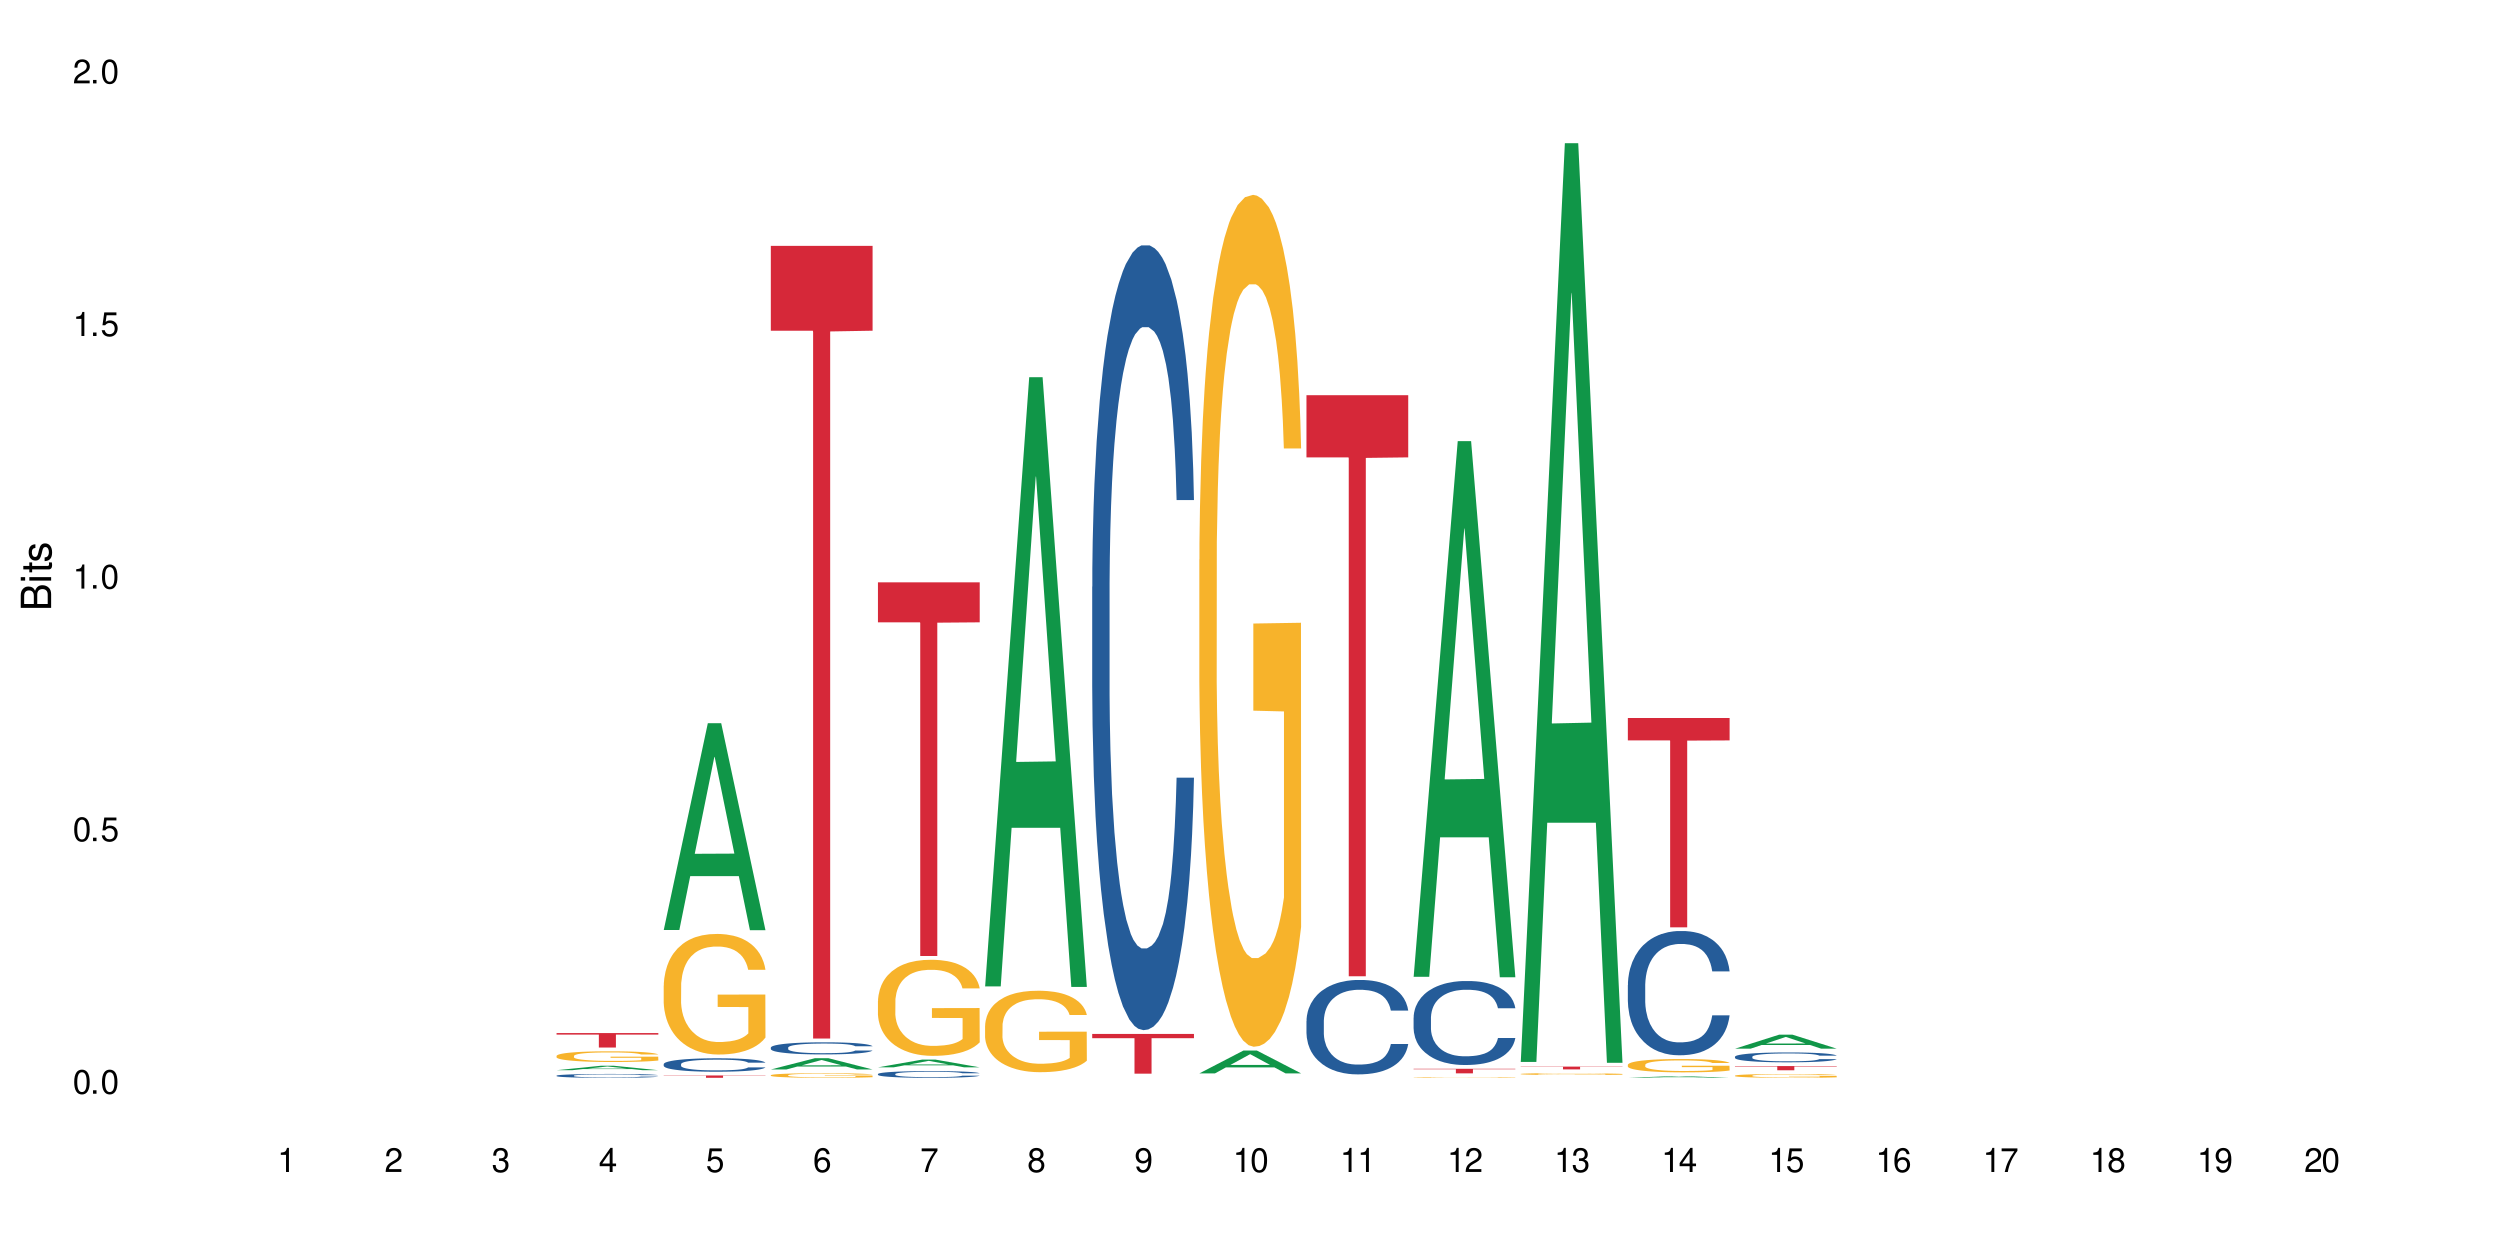 <?xml version="1.0" encoding="UTF-8"?>
<svg xmlns="http://www.w3.org/2000/svg" xmlns:xlink="http://www.w3.org/1999/xlink" width="720" height="360" viewBox="0 0 720 360">
<defs>
<g>
<g id="glyph-0-0">
</g>
<g id="glyph-0-1">
<path d="M 2.641 -6.938 C 2 -6.938 1.422 -6.656 1.078 -6.172 C 0.641 -5.562 0.406 -4.641 0.406 -3.359 C 0.406 -1.016 1.188 0.219 2.641 0.219 C 4.078 0.219 4.859 -1.016 4.859 -3.297 C 4.859 -4.641 4.656 -5.547 4.203 -6.172 C 3.844 -6.656 3.281 -6.938 2.641 -6.938 Z M 2.641 -6.188 C 3.547 -6.188 4 -5.25 4 -3.375 C 4 -1.406 3.562 -0.484 2.625 -0.484 C 1.734 -0.484 1.281 -1.438 1.281 -3.344 C 1.281 -5.25 1.734 -6.188 2.641 -6.188 Z M 2.641 -6.188 "/>
</g>
<g id="glyph-0-2">
<path d="M 1.828 -1 L 0.828 -1 L 0.828 0 L 1.828 0 Z M 1.828 -1 "/>
</g>
<g id="glyph-0-3">
<path d="M 4.562 -6.797 L 1.062 -6.797 L 0.547 -3.094 L 1.328 -3.094 C 1.719 -3.562 2.047 -3.734 2.578 -3.734 C 3.484 -3.734 4.062 -3.109 4.062 -2.094 C 4.062 -1.125 3.484 -0.531 2.578 -0.531 C 1.828 -0.531 1.375 -0.906 1.188 -1.672 L 0.328 -1.672 C 0.453 -1.109 0.547 -0.844 0.75 -0.594 C 1.125 -0.078 1.828 0.219 2.594 0.219 C 3.969 0.219 4.922 -0.781 4.922 -2.219 C 4.922 -3.562 4.031 -4.484 2.719 -4.484 C 2.25 -4.484 1.859 -4.359 1.469 -4.062 L 1.734 -5.969 L 4.562 -5.969 Z M 4.562 -6.797 "/>
</g>
<g id="glyph-0-4">
<path d="M 2.484 -4.938 L 2.484 0 L 3.328 0 L 3.328 -6.938 L 2.766 -6.938 C 2.469 -5.875 2.281 -5.734 0.984 -5.562 L 0.984 -4.938 Z M 2.484 -4.938 "/>
</g>
<g id="glyph-0-5">
<path d="M 4.859 -0.828 L 1.281 -0.828 C 1.359 -1.406 1.672 -1.781 2.5 -2.281 L 3.469 -2.828 C 4.406 -3.344 4.906 -4.062 4.906 -4.906 C 4.906 -5.484 4.672 -6.031 4.266 -6.406 C 3.859 -6.766 3.375 -6.938 2.719 -6.938 C 1.859 -6.938 1.219 -6.625 0.844 -6.031 C 0.609 -5.672 0.5 -5.234 0.484 -4.531 L 1.328 -4.531 C 1.359 -5.016 1.406 -5.281 1.531 -5.516 C 1.75 -5.938 2.188 -6.203 2.703 -6.203 C 3.469 -6.203 4.031 -5.641 4.031 -4.891 C 4.031 -4.344 3.719 -3.859 3.125 -3.516 L 2.234 -3 C 0.812 -2.172 0.406 -1.531 0.328 -0.016 L 4.859 -0.016 Z M 4.859 -0.828 "/>
</g>
<g id="glyph-0-6">
<path d="M 2.125 -3.188 L 2.578 -3.188 C 3.5 -3.188 3.984 -2.766 3.984 -1.922 C 3.984 -1.062 3.469 -0.531 2.594 -0.531 C 1.656 -0.531 1.203 -1 1.156 -2.016 L 0.312 -2.016 C 0.344 -1.453 0.438 -1.094 0.609 -0.781 C 0.953 -0.109 1.625 0.219 2.547 0.219 C 3.953 0.219 4.859 -0.625 4.859 -1.938 C 4.859 -2.828 4.516 -3.297 3.703 -3.594 C 4.344 -3.844 4.656 -4.328 4.656 -5.031 C 4.656 -6.219 3.875 -6.938 2.578 -6.938 C 1.203 -6.938 0.484 -6.172 0.453 -4.703 L 1.297 -4.703 C 1.312 -5.125 1.344 -5.359 1.453 -5.578 C 1.641 -5.969 2.062 -6.203 2.594 -6.203 C 3.344 -6.203 3.797 -5.75 3.797 -5 C 3.797 -4.516 3.609 -4.219 3.25 -4.047 C 3.016 -3.953 2.703 -3.922 2.125 -3.906 Z M 2.125 -3.188 "/>
</g>
<g id="glyph-0-7">
<path d="M 3.141 -1.672 L 3.141 0 L 3.984 0 L 3.984 -1.672 L 4.984 -1.672 L 4.984 -2.438 L 3.984 -2.438 L 3.984 -6.938 L 3.359 -6.938 L 0.266 -2.578 L 0.266 -1.672 Z M 3.141 -2.438 L 1 -2.438 L 3.141 -5.5 Z M 3.141 -2.438 "/>
</g>
<g id="glyph-0-8">
<path d="M 4.781 -5.125 C 4.609 -6.266 3.891 -6.938 2.844 -6.938 C 2.094 -6.938 1.422 -6.578 1.031 -5.953 C 0.594 -5.266 0.406 -4.422 0.406 -3.172 C 0.406 -2 0.578 -1.25 0.984 -0.641 C 1.359 -0.078 1.953 0.219 2.703 0.219 C 3.984 0.219 4.922 -0.75 4.922 -2.094 C 4.922 -3.375 4.062 -4.281 2.844 -4.281 C 2.172 -4.281 1.641 -4.031 1.281 -3.516 C 1.281 -5.234 1.828 -6.188 2.797 -6.188 C 3.391 -6.188 3.797 -5.797 3.938 -5.125 Z M 2.734 -3.531 C 3.547 -3.531 4.062 -2.953 4.062 -2.031 C 4.062 -1.156 3.484 -0.531 2.703 -0.531 C 1.922 -0.531 1.328 -1.188 1.328 -2.078 C 1.328 -2.938 1.906 -3.531 2.734 -3.531 Z M 2.734 -3.531 "/>
</g>
<g id="glyph-0-9">
<path d="M 4.984 -6.797 L 0.438 -6.797 L 0.438 -5.969 L 4.109 -5.969 C 2.5 -3.656 1.828 -2.234 1.328 0 L 2.219 0 C 2.594 -2.172 3.453 -4.047 4.984 -6.094 Z M 4.984 -6.797 "/>
</g>
<g id="glyph-0-10">
<path d="M 3.75 -3.656 C 4.469 -4.094 4.688 -4.438 4.688 -5.078 C 4.688 -6.172 3.844 -6.938 2.641 -6.938 C 1.438 -6.938 0.594 -6.172 0.594 -5.094 C 0.594 -4.438 0.812 -4.094 1.516 -3.656 C 0.734 -3.266 0.359 -2.703 0.359 -1.922 C 0.359 -0.656 1.281 0.219 2.641 0.219 C 3.984 0.219 4.922 -0.656 4.922 -1.922 C 4.922 -2.703 4.531 -3.266 3.75 -3.656 Z M 2.641 -6.188 C 3.359 -6.188 3.812 -5.75 3.812 -5.062 C 3.812 -4.406 3.344 -3.984 2.641 -3.984 C 1.922 -3.984 1.453 -4.406 1.453 -5.078 C 1.453 -5.75 1.922 -6.188 2.641 -6.188 Z M 2.641 -3.266 C 3.484 -3.266 4.062 -2.719 4.062 -1.906 C 4.062 -1.078 3.484 -0.531 2.625 -0.531 C 1.797 -0.531 1.219 -1.094 1.219 -1.906 C 1.219 -2.719 1.781 -3.266 2.641 -3.266 Z M 2.641 -3.266 "/>
</g>
<g id="glyph-0-11">
<path d="M 0.516 -1.578 C 0.672 -0.453 1.406 0.219 2.438 0.219 C 3.188 0.219 3.859 -0.141 4.266 -0.766 C 4.688 -1.453 4.891 -2.297 4.891 -3.547 C 4.891 -4.719 4.703 -5.453 4.312 -6.078 C 3.938 -6.641 3.344 -6.938 2.594 -6.938 C 1.297 -6.938 0.359 -5.969 0.359 -4.625 C 0.359 -3.344 1.234 -2.453 2.453 -2.453 C 3.094 -2.453 3.578 -2.672 4.016 -3.203 C 4 -1.484 3.469 -0.531 2.5 -0.531 C 1.906 -0.531 1.484 -0.906 1.359 -1.578 Z M 2.578 -6.203 C 3.375 -6.203 3.969 -5.531 3.969 -4.641 C 3.969 -3.797 3.391 -3.188 2.547 -3.188 C 1.734 -3.188 1.234 -3.766 1.234 -4.688 C 1.234 -5.562 1.797 -6.203 2.578 -6.203 Z M 2.578 -6.203 "/>
</g>
<g id="glyph-1-0">
</g>
<g id="glyph-1-1">
<path d="M 0 -0.953 L 0 -4.891 C 0 -5.719 -0.234 -6.344 -0.734 -6.797 C -1.188 -7.234 -1.812 -7.469 -2.5 -7.469 C -3.547 -7.469 -4.188 -7 -4.625 -5.875 C -4.984 -6.688 -5.625 -7.094 -6.531 -7.094 C -7.172 -7.094 -7.734 -6.859 -8.141 -6.391 C -8.562 -5.922 -8.75 -5.344 -8.75 -4.5 L -8.75 -0.953 Z M -4.984 -2.062 L -7.766 -2.062 L -7.766 -4.219 C -7.766 -4.844 -7.688 -5.203 -7.453 -5.5 C -7.219 -5.812 -6.859 -5.969 -6.375 -5.969 C -5.891 -5.969 -5.531 -5.812 -5.297 -5.5 C -5.062 -5.203 -4.984 -4.844 -4.984 -4.219 Z M -0.984 -2.062 L -4 -2.062 L -4 -4.781 C -4 -5.766 -3.438 -6.359 -2.484 -6.359 C -1.547 -6.359 -0.984 -5.766 -0.984 -4.781 Z M -0.984 -2.062 "/>
</g>
<g id="glyph-1-2">
<path d="M -6.281 -1.797 L -6.281 -0.797 L 0 -0.797 L 0 -1.797 Z M -8.75 -1.797 L -8.75 -0.797 L -7.484 -0.797 L -7.484 -1.797 Z M -8.75 -1.797 "/>
</g>
<g id="glyph-1-3">
<path d="M -6.281 -3.047 L -6.281 -2.016 L -8.016 -2.016 L -8.016 -1.016 L -6.281 -1.016 L -6.281 -0.172 L -5.469 -0.172 L -5.469 -1.016 L -0.719 -1.016 C -0.078 -1.016 0.281 -1.453 0.281 -2.234 C 0.281 -2.5 0.25 -2.719 0.188 -3.047 L -0.641 -3.047 C -0.609 -2.906 -0.594 -2.766 -0.594 -2.562 C -0.594 -2.141 -0.719 -2.016 -1.156 -2.016 L -5.469 -2.016 L -5.469 -3.047 Z M -6.281 -3.047 "/>
</g>
<g id="glyph-1-4">
<path d="M -4.531 -5.25 C -5.766 -5.25 -6.469 -4.422 -6.469 -2.969 C -6.469 -1.516 -5.719 -0.562 -4.547 -0.562 C -3.562 -0.562 -3.094 -1.062 -2.734 -2.562 L -2.516 -3.484 C -2.344 -4.188 -2.094 -4.469 -1.641 -4.469 C -1.047 -4.469 -0.641 -3.875 -0.641 -3 C -0.641 -2.453 -0.797 -2 -1.062 -1.75 C -1.25 -1.594 -1.422 -1.531 -1.875 -1.469 L -1.875 -0.406 C -0.422 -0.453 0.281 -1.266 0.281 -2.922 C 0.281 -4.5 -0.5 -5.516 -1.719 -5.516 C -2.656 -5.516 -3.172 -4.984 -3.469 -3.734 L -3.703 -2.766 C -3.891 -1.953 -4.156 -1.609 -4.594 -1.609 C -5.188 -1.609 -5.547 -2.125 -5.547 -2.938 C -5.547 -3.75 -5.203 -4.172 -4.531 -4.203 Z M -4.531 -5.25 "/>
</g>
</g>
</defs>
<rect x="-72" y="-36" width="864" height="432" fill="rgb(100%, 100%, 100%)" fill-opacity="1"/>
<path fill-rule="nonzero" fill="rgb(6.275%, 58.824%, 28.235%)" fill-opacity="1" d="M 160.289 308.219 L 160.32 308.219 L 173.004 306.941 L 176.855 306.941 L 189.602 308.223 L 185.121 308.223 L 181.93 307.887 L 167.93 307.887 L 164.801 308.219 L 160.289 308.219 L 169.277 307.75 L 180.645 307.746 L 174.977 307.148 L 174.914 307.148 L 174.852 307.152 L 169.246 307.746 L 169.277 307.75 Z M 160.289 308.219 "/>
<path fill-rule="nonzero" fill="rgb(14.51%, 36.078%, 60%)" fill-opacity="1" d="M 160.289 309.785 L 160.324 309.785 L 160.324 309.762 L 160.434 309.723 L 160.684 309.672 L 160.934 309.641 L 161.578 309.578 L 162.469 309.523 L 163.398 309.477 L 164.078 309.449 L 164.688 309.43 L 166.082 309.395 L 166.973 309.375 L 167.938 309.355 L 169.117 309.34 L 169.977 309.328 L 171.906 309.312 L 173.336 309.305 L 174.445 309.301 L 176.84 309.301 L 178.27 309.305 L 179.305 309.312 L 180.449 309.32 L 181.414 309.328 L 183.094 309.352 L 184.598 309.379 L 185.273 309.395 L 186.348 309.426 L 187.168 309.457 L 187.742 309.484 L 188.383 309.523 L 188.957 309.566 L 189.387 309.621 L 189.602 309.664 L 184.598 309.664 L 184.344 309.621 L 184.059 309.59 L 183.523 309.551 L 182.988 309.52 L 182.238 309.492 L 181.559 309.473 L 180.629 309.453 L 179.805 309.441 L 178.949 309.43 L 178.125 309.426 L 176.555 309.418 L 174.73 309.418 L 174.051 309.422 L 172.656 309.43 L 171.906 309.434 L 170.836 309.449 L 170.082 309.465 L 169.191 309.484 L 168.582 309.5 L 167.832 309.527 L 167.297 309.551 L 166.688 309.586 L 166.332 309.609 L 166.008 309.637 L 165.723 309.672 L 165.508 309.707 L 165.367 309.746 L 165.293 309.781 L 165.293 309.938 L 165.367 309.977 L 165.543 310.02 L 166.008 310.082 L 166.688 310.133 L 167.473 310.176 L 168.227 310.207 L 168.652 310.223 L 169.227 310.238 L 170.121 310.258 L 171.406 310.277 L 172.156 310.289 L 173.301 310.297 L 174.48 310.301 L 176.055 310.301 L 177.445 310.297 L 178.375 310.289 L 179.34 310.281 L 180.664 310.266 L 181.484 310.25 L 182.199 310.23 L 182.738 310.211 L 183.094 310.195 L 183.629 310.16 L 184.059 310.129 L 184.383 310.09 L 184.598 310.059 L 189.602 310.059 L 189.387 310.098 L 189.062 310.137 L 188.742 310.168 L 188.242 310.203 L 187.668 310.234 L 186.848 310.27 L 186.168 310.293 L 185.273 310.32 L 184.453 310.34 L 183.559 310.355 L 182.238 310.375 L 181.379 310.387 L 180.449 310.395 L 179.34 310.402 L 177.949 310.41 L 176.445 310.414 L 173.551 310.414 L 172.441 310.41 L 170.977 310.398 L 169.152 310.383 L 167.832 310.363 L 166.797 310.344 L 165.902 310.324 L 164.902 310.297 L 163.613 310.25 L 162.828 310.215 L 162.293 310.188 L 161.684 310.148 L 161.254 310.113 L 160.754 310.055 L 160.398 309.984 L 160.289 309.926 Z M 160.289 309.785 "/>
<path fill-rule="nonzero" fill="rgb(96.863%, 70.196%, 16.863%)" fill-opacity="1" d="M 160.289 304.098 L 160.324 304.094 L 160.324 304.039 L 160.469 303.91 L 160.824 303.734 L 161.289 303.594 L 161.789 303.48 L 162.113 303.422 L 162.648 303.336 L 163.113 303.273 L 164.293 303.148 L 165.793 303.031 L 166.617 302.98 L 167.547 302.93 L 168.867 302.879 L 169.477 302.859 L 171.336 302.812 L 173.445 302.785 L 175.766 302.777 L 176.84 302.777 L 178.305 302.789 L 180.305 302.82 L 181.449 302.848 L 182.344 302.879 L 183.273 302.914 L 184.418 302.969 L 185.488 303.039 L 186.348 303.105 L 187.207 303.191 L 187.922 303.281 L 188.527 303.379 L 189.062 303.496 L 189.387 303.594 L 189.602 303.695 L 184.633 303.695 L 184.344 303.594 L 184.023 303.52 L 183.488 303.426 L 182.953 303.359 L 182.414 303.305 L 181.414 303.23 L 180.559 303.188 L 179.484 303.148 L 178.449 303.121 L 177.27 303.105 L 176.555 303.102 L 174.66 303.102 L 172.941 303.121 L 171.941 303.141 L 171.227 303.164 L 170.227 303.207 L 169.617 303.242 L 169.262 303.262 L 168.188 303.352 L 167.473 303.43 L 167.082 303.484 L 166.582 303.566 L 166.223 303.645 L 165.828 303.758 L 165.617 303.84 L 165.328 304.031 L 165.293 304.539 L 165.402 304.645 L 165.617 304.762 L 165.902 304.863 L 166.332 304.969 L 166.758 305.051 L 167.512 305.16 L 168.152 305.234 L 168.652 305.281 L 169.617 305.359 L 170.012 305.383 L 170.941 305.434 L 171.906 305.473 L 173.086 305.508 L 173.98 305.523 L 175.41 305.539 L 177.234 305.539 L 179.379 305.523 L 180.734 305.5 L 181.664 305.477 L 182.273 305.457 L 183.023 305.426 L 183.559 305.398 L 184.059 305.367 L 184.668 305.32 L 184.668 304.645 L 175.84 304.645 L 175.84 304.328 L 189.562 304.324 L 189.602 305.426 L 188.848 305.5 L 187.922 305.574 L 187.027 305.633 L 186.098 305.68 L 184.773 305.734 L 183.703 305.766 L 182.059 305.805 L 180.559 305.832 L 178.984 305.848 L 177.59 305.855 L 175.945 305.859 L 174.48 305.855 L 172.906 305.836 L 171.656 305.812 L 170.512 305.785 L 169.367 305.75 L 167.938 305.691 L 167.008 305.645 L 166.043 305.582 L 165.078 305.512 L 164.223 305.438 L 163.648 305.379 L 163.078 305.309 L 162.469 305.227 L 161.898 305.129 L 161.469 305.043 L 161.074 304.945 L 160.789 304.852 L 160.504 304.727 L 160.359 304.625 L 160.289 304.535 Z M 160.289 304.098 "/>
<path fill-rule="nonzero" fill="rgb(83.922%, 15.686%, 22.353%)" fill-opacity="1" d="M 160.289 297.52 L 189.602 297.52 L 189.602 297.969 L 177.383 297.973 L 177.383 301.695 L 172.469 301.695 L 172.469 297.977 L 172.398 297.969 L 160.289 297.969 Z M 160.289 297.52 "/>
<path fill-rule="nonzero" fill="rgb(6.275%, 58.824%, 28.235%)" fill-opacity="1" d="M 191.145 267.836 L 191.176 267.777 L 203.855 208.281 L 207.707 208.281 L 220.453 267.891 L 215.977 267.891 L 212.781 252.332 L 198.785 252.332 L 195.652 267.836 L 191.145 267.836 L 200.129 245.895 L 211.496 245.84 L 205.828 218.02 L 205.766 217.965 L 205.703 218.133 L 200.098 245.84 L 200.129 245.895 Z M 191.145 267.836 "/>
<path fill-rule="nonzero" fill="rgb(14.51%, 36.078%, 60%)" fill-opacity="1" d="M 191.145 306.473 L 191.18 306.469 L 191.18 306.383 L 191.285 306.25 L 191.535 306.078 L 191.785 305.961 L 192.43 305.754 L 193.324 305.551 L 194.254 305.395 L 194.93 305.305 L 195.539 305.234 L 196.934 305.102 L 197.828 305.035 L 198.793 304.977 L 199.973 304.914 L 200.828 304.879 L 202.758 304.824 L 204.188 304.797 L 205.297 304.789 L 207.691 304.789 L 209.121 304.801 L 210.16 304.82 L 211.301 304.848 L 212.266 304.879 L 213.949 304.957 L 215.449 305.055 L 216.129 305.113 L 217.199 305.223 L 218.023 305.328 L 218.594 305.422 L 219.238 305.551 L 219.809 305.711 L 220.238 305.891 L 220.453 306.043 L 215.449 306.043 L 215.199 305.902 L 214.914 305.793 L 214.375 305.648 L 213.84 305.547 L 213.09 305.441 L 212.41 305.375 L 211.48 305.309 L 210.66 305.266 L 209.801 305.234 L 208.98 305.211 L 207.406 305.191 L 205.582 305.191 L 204.902 305.199 L 203.512 305.227 L 202.758 305.25 L 201.688 305.301 L 200.938 305.348 L 200.043 305.418 L 199.434 305.477 L 198.684 305.57 L 198.148 305.652 L 197.539 305.77 L 197.184 305.855 L 196.863 305.957 L 196.574 306.074 L 196.359 306.195 L 196.219 306.328 L 196.148 306.453 L 196.148 307.004 L 196.219 307.133 L 196.398 307.281 L 196.863 307.496 L 197.539 307.684 L 198.328 307.832 L 199.078 307.938 L 199.508 307.988 L 200.078 308.043 L 200.973 308.117 L 202.258 308.188 L 203.008 308.215 L 204.152 308.242 L 205.332 308.258 L 206.906 308.258 L 208.301 308.242 L 209.23 308.227 L 210.195 308.195 L 211.516 308.137 L 212.34 308.078 L 213.055 308.012 L 213.59 307.945 L 213.949 307.891 L 214.484 307.777 L 214.914 307.66 L 215.234 307.535 L 215.449 307.414 L 220.453 307.414 L 220.238 307.555 L 219.918 307.695 L 219.594 307.797 L 219.094 307.922 L 218.523 308.031 L 217.699 308.156 L 217.02 308.234 L 216.129 308.324 L 215.305 308.391 L 214.414 308.453 L 213.09 308.523 L 212.23 308.559 L 211.301 308.59 L 210.195 308.617 L 208.801 308.645 L 207.301 308.656 L 205.906 308.66 L 204.402 308.652 L 203.297 308.641 L 201.832 308.609 L 200.008 308.543 L 198.684 308.477 L 197.648 308.41 L 196.754 308.34 L 195.754 308.242 L 194.469 308.086 L 193.68 307.965 L 193.145 307.867 L 192.535 307.73 L 192.109 307.605 L 191.605 307.406 L 191.25 307.156 L 191.145 306.961 Z M 191.145 306.473 "/>
<path fill-rule="nonzero" fill="rgb(96.863%, 70.196%, 16.863%)" fill-opacity="1" d="M 191.145 283.848 L 191.18 283.816 L 191.18 283.184 L 191.32 281.754 L 191.68 279.789 L 192.145 278.172 L 192.645 276.902 L 192.965 276.234 L 193.5 275.285 L 193.965 274.586 L 195.145 273.16 L 196.648 271.828 L 197.469 271.258 L 198.398 270.715 L 199.723 270.113 L 200.328 269.891 L 202.188 269.383 L 204.297 269.066 L 206.621 268.973 L 207.691 269.004 L 209.156 269.129 L 211.16 269.48 L 212.305 269.797 L 213.195 270.113 L 214.125 270.527 L 215.27 271.16 L 216.344 271.922 L 217.199 272.684 L 218.059 273.637 L 218.773 274.648 L 219.379 275.762 L 219.918 277.094 L 220.238 278.203 L 220.453 279.312 L 215.484 279.312 L 215.199 278.203 L 214.875 277.348 L 214.34 276.301 L 213.805 275.539 L 213.27 274.938 L 212.266 274.109 L 211.41 273.602 L 210.336 273.16 L 209.301 272.875 L 208.121 272.684 L 207.406 272.621 L 205.512 272.621 L 203.797 272.844 L 202.797 273.098 L 202.082 273.348 L 201.078 273.824 L 200.473 274.207 L 200.113 274.461 L 199.043 275.441 L 198.328 276.332 L 197.934 276.934 L 197.434 277.887 L 197.074 278.742 L 196.684 280.012 L 196.469 280.961 L 196.184 283.121 L 196.148 288.828 L 196.254 290.035 L 196.469 291.336 L 196.754 292.477 L 197.184 293.684 L 197.613 294.602 L 198.363 295.84 L 199.008 296.664 L 199.508 297.203 L 200.473 298.059 L 200.863 298.344 L 201.793 298.918 L 202.758 299.359 L 203.938 299.742 L 204.832 299.93 L 206.262 300.09 L 208.086 300.09 L 210.23 299.898 L 211.59 299.645 L 212.52 299.391 L 213.125 299.172 L 213.875 298.82 L 214.414 298.504 L 214.914 298.156 L 215.52 297.617 L 215.52 290.035 L 206.691 290.004 L 206.691 286.449 L 220.418 286.418 L 220.453 298.82 L 219.703 299.68 L 218.773 300.504 L 217.879 301.137 L 216.949 301.676 L 215.629 302.277 L 214.555 302.66 L 212.91 303.105 L 211.41 303.391 L 209.836 303.578 L 208.441 303.676 L 206.797 303.707 L 205.332 303.645 L 203.762 303.453 L 202.508 303.199 L 201.367 302.883 L 200.223 302.469 L 198.793 301.805 L 197.863 301.266 L 196.898 300.598 L 195.934 299.805 L 195.074 298.949 L 194.504 298.281 L 193.93 297.52 L 193.324 296.57 L 192.75 295.492 L 192.32 294.508 L 191.93 293.398 L 191.645 292.352 L 191.355 290.922 L 191.215 289.781 L 191.145 288.797 Z M 191.145 283.848 "/>
<path fill-rule="nonzero" fill="rgb(83.922%, 15.686%, 22.353%)" fill-opacity="1" d="M 191.145 309.742 L 220.453 309.742 L 220.453 309.812 L 208.238 309.812 L 208.238 310.414 L 203.324 310.414 L 203.324 309.816 L 203.25 309.812 L 191.145 309.812 Z M 191.145 309.742 "/>
<path fill-rule="nonzero" fill="rgb(6.275%, 58.824%, 28.235%)" fill-opacity="1" d="M 221.996 308.004 L 222.027 308.004 L 234.711 304.758 L 238.562 304.758 L 251.305 308.008 L 246.828 308.008 L 243.633 307.16 L 229.637 307.16 L 226.504 308.004 L 221.996 308.004 L 230.984 306.809 L 242.352 306.805 L 236.684 305.289 L 236.621 305.285 L 236.559 305.293 L 230.953 306.805 L 230.984 306.809 Z M 221.996 308.004 "/>
<path fill-rule="nonzero" fill="rgb(14.51%, 36.078%, 60%)" fill-opacity="1" d="M 221.996 301.703 L 222.031 301.699 L 222.031 301.625 L 222.137 301.504 L 222.391 301.348 L 222.641 301.242 L 223.281 301.055 L 224.176 300.875 L 225.105 300.734 L 225.785 300.648 L 226.391 300.586 L 227.785 300.469 L 228.68 300.406 L 229.645 300.352 L 230.824 300.297 L 231.684 300.266 L 233.613 300.215 L 235.043 300.195 L 236.148 300.184 L 238.547 300.184 L 239.977 300.195 L 241.012 300.211 L 242.156 300.238 L 243.121 300.266 L 244.801 300.336 L 246.301 300.426 L 246.98 300.477 L 248.055 300.578 L 248.875 300.672 L 249.445 300.754 L 250.09 300.875 L 250.664 301.016 L 251.09 301.18 L 251.305 301.316 L 246.301 301.316 L 246.051 301.188 L 245.766 301.09 L 245.23 300.961 L 244.691 300.867 L 243.941 300.773 L 243.262 300.715 L 242.336 300.652 L 241.512 300.613 L 240.652 300.586 L 239.832 300.566 L 238.258 300.547 L 236.438 300.547 L 235.758 300.555 L 234.363 300.578 L 233.613 300.602 L 232.539 300.648 L 231.789 300.688 L 230.895 300.754 L 230.289 300.805 L 229.539 300.891 L 229 300.961 L 228.395 301.066 L 228.035 301.148 L 227.715 301.238 L 227.43 301.344 L 227.215 301.453 L 227.07 301.574 L 227 301.688 L 227 302.184 L 227.07 302.297 L 227.25 302.43 L 227.715 302.625 L 228.395 302.797 L 229.18 302.93 L 229.93 303.023 L 230.359 303.07 L 230.93 303.121 L 231.824 303.184 L 233.113 303.25 L 233.863 303.273 L 235.008 303.301 L 236.188 303.312 L 237.758 303.312 L 239.152 303.301 L 240.082 303.285 L 241.047 303.258 L 242.371 303.203 L 243.191 303.152 L 243.906 303.094 L 244.441 303.031 L 244.801 302.98 L 245.336 302.883 L 245.766 302.773 L 246.086 302.66 L 246.301 302.551 L 251.305 302.551 L 251.09 302.68 L 250.77 302.805 L 250.449 302.898 L 249.949 303.008 L 249.375 303.109 L 248.555 303.219 L 247.875 303.293 L 246.98 303.371 L 246.16 303.434 L 245.266 303.488 L 243.941 303.551 L 243.086 303.582 L 242.156 303.613 L 241.047 303.637 L 239.652 303.66 L 238.152 303.672 L 236.758 303.676 L 235.258 303.668 L 234.148 303.656 L 232.684 303.629 L 230.859 303.57 L 229.539 303.512 L 228.5 303.449 L 227.605 303.387 L 226.605 303.301 L 225.32 303.16 L 224.535 303.051 L 223.996 302.961 L 223.391 302.836 L 222.961 302.727 L 222.461 302.547 L 222.102 302.32 L 221.996 302.145 Z M 221.996 301.703 "/>
<path fill-rule="nonzero" fill="rgb(96.863%, 70.196%, 16.863%)" fill-opacity="1" d="M 221.996 309.656 L 222.031 309.656 L 222.031 309.633 L 222.176 309.578 L 222.531 309.504 L 222.996 309.441 L 223.496 309.391 L 223.82 309.367 L 224.355 309.332 L 224.82 309.305 L 226 309.25 L 227.5 309.199 L 228.32 309.176 L 229.25 309.156 L 230.574 309.133 L 231.184 309.125 L 233.039 309.105 L 235.148 309.094 L 237.473 309.09 L 238.547 309.09 L 240.012 309.094 L 242.012 309.109 L 243.156 309.121 L 244.051 309.133 L 244.98 309.148 L 246.121 309.172 L 247.195 309.203 L 248.055 309.23 L 248.91 309.266 L 249.625 309.305 L 250.234 309.348 L 250.77 309.398 L 251.09 309.441 L 251.305 309.484 L 246.336 309.484 L 246.051 309.441 L 245.73 309.41 L 245.195 309.367 L 244.656 309.34 L 244.121 309.316 L 243.121 309.285 L 242.262 309.266 L 241.191 309.25 L 240.152 309.238 L 238.973 309.23 L 236.363 309.23 L 234.648 309.238 L 233.648 309.246 L 232.934 309.258 L 231.934 309.273 L 231.324 309.289 L 230.969 309.301 L 229.895 309.336 L 229.18 309.371 L 228.785 309.395 L 228.285 309.43 L 227.93 309.461 L 227.535 309.512 L 227.32 309.547 L 227.035 309.629 L 227 309.848 L 227.105 309.895 L 227.32 309.941 L 227.605 309.988 L 228.035 310.031 L 228.465 310.066 L 229.215 310.113 L 229.859 310.148 L 230.359 310.168 L 231.324 310.199 L 231.719 310.211 L 232.648 310.234 L 233.613 310.25 L 234.793 310.266 L 235.688 310.27 L 237.117 310.277 L 238.938 310.277 L 241.082 310.27 L 242.441 310.262 L 243.371 310.25 L 243.977 310.242 L 244.73 310.23 L 245.266 310.215 L 245.766 310.203 L 246.375 310.184 L 246.375 309.895 L 237.543 309.891 L 237.543 309.758 L 251.27 309.754 L 251.305 310.23 L 250.555 310.262 L 249.625 310.293 L 248.73 310.316 L 247.805 310.336 L 246.48 310.359 L 245.406 310.375 L 243.766 310.391 L 242.262 310.402 L 240.691 310.41 L 239.297 310.414 L 236.188 310.414 L 234.613 310.406 L 233.363 310.395 L 232.219 310.383 L 231.074 310.367 L 229.645 310.344 L 228.715 310.32 L 227.75 310.297 L 226.785 310.266 L 225.926 310.234 L 224.785 310.18 L 224.176 310.145 L 223.605 310.102 L 223.176 310.062 L 222.781 310.023 L 222.496 309.98 L 222.211 309.926 L 222.066 309.883 L 221.996 309.848 Z M 221.996 309.656 "/>
<path fill-rule="nonzero" fill="rgb(83.922%, 15.686%, 22.353%)" fill-opacity="1" d="M 221.996 70.805 L 251.305 70.805 L 251.305 95.242 L 239.09 95.457 L 239.09 299.102 L 234.176 299.102 L 234.176 95.672 L 234.105 95.242 L 221.996 95.242 Z M 221.996 70.805 "/>
<path fill-rule="nonzero" fill="rgb(6.275%, 58.824%, 28.235%)" fill-opacity="1" d="M 252.848 307.395 L 252.879 307.391 L 265.562 305.168 L 269.414 305.168 L 282.16 307.395 L 277.68 307.395 L 274.488 306.816 L 260.488 306.816 L 257.359 307.395 L 252.848 307.395 L 261.836 306.574 L 273.203 306.574 L 267.535 305.535 L 267.473 305.531 L 267.41 305.539 L 261.805 306.574 L 261.836 306.574 Z M 252.848 307.395 "/>
<path fill-rule="nonzero" fill="rgb(14.51%, 36.078%, 60%)" fill-opacity="1" d="M 252.848 309.32 L 252.883 309.32 L 252.883 309.277 L 252.992 309.207 L 253.242 309.125 L 253.492 309.066 L 254.137 308.961 L 255.027 308.859 L 255.957 308.781 L 256.637 308.734 L 257.246 308.699 L 258.641 308.633 L 259.531 308.602 L 260.496 308.57 L 261.676 308.539 L 262.535 308.523 L 264.465 308.496 L 265.895 308.48 L 267.004 308.477 L 269.398 308.477 L 270.828 308.484 L 271.863 308.492 L 273.008 308.508 L 273.973 308.523 L 275.652 308.562 L 277.156 308.613 L 277.832 308.641 L 278.906 308.695 L 279.727 308.746 L 280.301 308.793 L 280.945 308.859 L 281.516 308.938 L 281.945 309.031 L 282.16 309.105 L 277.156 309.105 L 276.906 309.035 L 276.617 308.98 L 276.082 308.906 L 275.547 308.855 L 274.797 308.805 L 274.117 308.77 L 273.188 308.738 L 272.363 308.715 L 271.508 308.699 L 270.684 308.688 L 269.113 308.68 L 267.289 308.68 L 266.609 308.684 L 265.215 308.695 L 264.465 308.707 L 263.395 308.734 L 262.641 308.758 L 261.75 308.793 L 261.141 308.824 L 260.391 308.867 L 259.855 308.91 L 259.246 308.969 L 258.891 309.012 L 258.566 309.062 L 258.281 309.121 L 258.066 309.184 L 257.926 309.246 L 257.852 309.312 L 257.852 309.586 L 257.926 309.648 L 258.102 309.723 L 258.566 309.832 L 259.246 309.926 L 260.031 310 L 260.785 310.055 L 261.211 310.078 L 261.785 310.105 L 262.68 310.141 L 263.965 310.18 L 264.715 310.191 L 265.859 310.207 L 267.039 310.215 L 268.613 310.215 L 270.004 310.207 L 270.934 310.199 L 271.898 310.184 L 273.223 310.152 L 274.043 310.125 L 274.758 310.09 L 275.297 310.059 L 275.652 310.027 L 276.188 309.973 L 276.617 309.914 L 276.941 309.852 L 277.156 309.793 L 282.16 309.793 L 281.945 309.863 L 281.621 309.93 L 281.301 309.984 L 280.801 310.047 L 280.23 310.102 L 279.406 310.16 L 278.727 310.203 L 277.832 310.246 L 277.012 310.281 L 276.117 310.312 L 274.797 310.348 L 273.938 310.363 L 273.008 310.379 L 271.898 310.395 L 270.508 310.406 L 269.004 310.414 L 267.609 310.414 L 266.109 310.41 L 265 310.406 L 263.535 310.391 L 261.715 310.355 L 260.391 310.324 L 259.355 310.289 L 258.461 310.254 L 257.461 310.207 L 256.172 310.129 L 255.387 310.066 L 254.852 310.02 L 254.242 309.949 L 253.812 309.887 L 253.312 309.789 L 252.957 309.664 L 252.848 309.566 Z M 252.848 309.32 "/>
<path fill-rule="nonzero" fill="rgb(96.863%, 70.196%, 16.863%)" fill-opacity="1" d="M 252.848 288.266 L 252.883 288.242 L 252.883 287.734 L 253.027 286.598 L 253.383 285.031 L 253.848 283.742 L 254.352 282.73 L 254.672 282.199 L 255.207 281.441 L 255.672 280.887 L 256.852 279.75 L 258.352 278.688 L 259.176 278.23 L 260.105 277.801 L 261.426 277.324 L 262.035 277.145 L 263.895 276.742 L 266.004 276.488 L 268.324 276.414 L 269.398 276.438 L 270.863 276.539 L 272.863 276.816 L 274.008 277.07 L 274.902 277.324 L 275.832 277.652 L 276.977 278.156 L 278.047 278.762 L 278.906 279.371 L 279.766 280.129 L 280.48 280.938 L 281.086 281.82 L 281.621 282.883 L 281.945 283.766 L 282.16 284.652 L 277.191 284.652 L 276.906 283.766 L 276.582 283.086 L 276.047 282.25 L 275.512 281.645 L 274.973 281.164 L 273.973 280.508 L 273.117 280.102 L 272.043 279.75 L 271.008 279.52 L 269.828 279.371 L 269.113 279.32 L 267.219 279.32 L 265.5 279.496 L 264.5 279.699 L 263.785 279.902 L 262.785 280.281 L 262.176 280.582 L 261.82 280.785 L 260.746 281.57 L 260.031 282.277 L 259.641 282.758 L 259.141 283.516 L 258.781 284.195 L 258.391 285.207 L 258.176 285.965 L 257.887 287.684 L 257.852 292.234 L 257.961 293.195 L 258.176 294.23 L 258.461 295.141 L 258.891 296.102 L 259.316 296.836 L 260.07 297.82 L 260.711 298.477 L 261.211 298.906 L 262.176 299.59 L 262.57 299.816 L 263.5 300.273 L 264.465 300.625 L 265.645 300.93 L 266.539 301.082 L 267.969 301.207 L 269.793 301.207 L 271.938 301.055 L 273.293 300.855 L 274.223 300.652 L 274.832 300.473 L 275.582 300.195 L 276.117 299.945 L 276.617 299.664 L 277.227 299.234 L 277.227 293.195 L 268.398 293.168 L 268.398 290.34 L 282.121 290.312 L 282.16 300.195 L 281.406 300.879 L 280.48 301.535 L 279.586 302.043 L 278.656 302.473 L 277.332 302.953 L 276.262 303.254 L 274.617 303.609 L 273.117 303.836 L 271.543 303.988 L 270.148 304.062 L 268.504 304.09 L 267.039 304.039 L 265.465 303.887 L 264.215 303.684 L 263.07 303.43 L 261.926 303.102 L 260.496 302.57 L 259.57 302.141 L 258.602 301.613 L 257.637 300.98 L 256.781 300.297 L 256.207 299.766 L 255.637 299.16 L 255.027 298.402 L 254.457 297.543 L 254.027 296.758 L 253.637 295.875 L 253.348 295.039 L 253.062 293.902 L 252.922 292.992 L 252.848 292.211 Z M 252.848 288.266 "/>
<path fill-rule="nonzero" fill="rgb(83.922%, 15.686%, 22.353%)" fill-opacity="1" d="M 252.848 167.711 L 282.16 167.711 L 282.16 179.23 L 269.941 179.332 L 269.941 275.332 L 265.027 275.332 L 265.027 179.434 L 264.957 179.23 L 252.848 179.23 Z M 252.848 167.711 "/>
<path fill-rule="nonzero" fill="rgb(6.275%, 58.824%, 28.235%)" fill-opacity="1" d="M 283.703 284.082 L 283.734 283.914 L 296.414 108.629 L 300.266 108.629 L 313.012 284.246 L 308.535 284.246 L 305.34 238.406 L 291.344 238.406 L 288.211 284.082 L 283.703 284.082 L 292.688 219.441 L 304.055 219.277 L 298.387 137.324 L 298.324 137.156 L 298.262 137.652 L 292.656 219.277 L 292.688 219.441 Z M 283.703 284.082 "/>
<path fill-rule="nonzero" fill="rgb(96.863%, 70.196%, 16.863%)" fill-opacity="1" d="M 283.703 295.379 L 283.738 295.355 L 283.738 294.926 L 283.879 293.965 L 284.238 292.633 L 284.703 291.543 L 285.203 290.684 L 285.523 290.234 L 286.059 289.59 L 286.523 289.121 L 287.703 288.156 L 289.207 287.254 L 290.027 286.871 L 290.957 286.504 L 292.281 286.098 L 292.887 285.949 L 294.746 285.605 L 296.855 285.391 L 299.18 285.328 L 300.25 285.348 L 301.715 285.434 L 303.719 285.668 L 304.863 285.883 L 305.754 286.098 L 306.684 286.375 L 307.828 286.805 L 308.902 287.32 L 309.758 287.832 L 310.617 288.477 L 311.332 289.164 L 311.938 289.914 L 312.477 290.812 L 312.797 291.562 L 313.012 292.312 L 308.043 292.312 L 307.758 291.562 L 307.434 290.984 L 306.898 290.277 L 306.363 289.762 L 305.828 289.355 L 304.828 288.797 L 303.969 288.457 L 302.895 288.156 L 301.859 287.961 L 300.68 287.832 L 299.965 287.793 L 298.07 287.793 L 296.355 287.941 L 295.355 288.113 L 294.641 288.285 L 293.637 288.605 L 293.031 288.863 L 292.672 289.035 L 291.602 289.699 L 290.887 290.297 L 290.492 290.707 L 289.992 291.348 L 289.637 291.926 L 289.242 292.785 L 289.027 293.426 L 288.742 294.883 L 288.707 298.742 L 288.812 299.555 L 289.027 300.434 L 289.312 301.207 L 289.742 302.02 L 290.172 302.641 L 290.922 303.477 L 291.566 304.035 L 292.066 304.398 L 293.031 304.977 L 293.422 305.172 L 294.352 305.555 L 295.316 305.855 L 296.496 306.113 L 297.391 306.242 L 298.82 306.348 L 300.645 306.348 L 302.789 306.223 L 304.148 306.051 L 305.078 305.879 L 305.684 305.727 L 306.434 305.492 L 306.973 305.277 L 307.473 305.043 L 308.078 304.68 L 308.078 299.555 L 299.25 299.535 L 299.25 297.133 L 312.977 297.113 L 313.012 305.492 L 312.262 306.07 L 311.332 306.629 L 310.438 307.055 L 309.508 307.422 L 308.188 307.828 L 307.113 308.086 L 305.469 308.387 L 303.969 308.578 L 302.395 308.707 L 301 308.77 L 299.355 308.793 L 297.891 308.75 L 296.32 308.621 L 295.066 308.449 L 293.926 308.234 L 292.781 307.957 L 291.352 307.508 L 290.422 307.141 L 289.457 306.691 L 288.492 306.156 L 287.633 305.578 L 287.062 305.129 L 286.488 304.613 L 285.883 303.969 L 285.309 303.242 L 284.883 302.578 L 284.488 301.828 L 284.203 301.121 L 283.914 300.156 L 283.773 299.383 L 283.703 298.719 Z M 283.703 295.379 "/>
<path fill-rule="nonzero" fill="rgb(14.51%, 36.078%, 60%)" fill-opacity="1" d="M 314.555 169.016 L 314.59 168.809 L 314.59 163.852 L 314.695 156 L 314.949 146.082 L 315.199 139.266 L 315.84 127.078 L 316.734 115.301 L 317.664 106.211 L 318.344 100.84 L 318.949 96.707 L 320.344 89.062 L 321.238 85.137 L 322.203 81.625 L 323.383 78.113 L 324.242 76.047 L 326.172 72.742 L 327.602 71.297 L 328.711 70.676 L 331.105 70.676 L 332.535 71.504 L 333.57 72.535 L 334.715 74.188 L 335.68 76.047 L 337.359 80.594 L 338.859 86.379 L 339.539 89.684 L 340.613 96.09 L 341.434 102.285 L 342.004 107.656 L 342.648 115.301 L 343.223 124.598 L 343.648 135.133 L 343.863 144.016 L 338.859 144.016 L 338.609 135.754 L 338.324 129.348 L 337.789 120.879 L 337.25 114.887 L 336.5 108.898 L 335.82 104.973 L 334.895 101.047 L 334.07 98.566 L 333.211 96.707 L 332.391 95.469 L 330.816 94.23 L 328.996 94.23 L 328.316 94.641 L 326.922 96.293 L 326.172 97.742 L 325.098 100.633 L 324.348 103.32 L 323.453 107.449 L 322.848 110.961 L 322.098 116.332 L 321.559 121.086 L 320.953 127.902 L 320.594 133.066 L 320.273 138.852 L 319.988 145.672 L 319.773 152.902 L 319.629 160.543 L 319.559 167.98 L 319.559 200.004 L 319.629 207.441 L 319.809 216.117 L 320.273 228.719 L 320.953 239.668 L 321.738 248.348 L 322.488 254.543 L 322.918 257.438 L 323.492 260.742 L 324.383 264.875 L 325.672 269.004 L 326.422 270.656 L 327.566 272.312 L 328.746 273.137 L 330.316 273.137 L 331.711 272.312 L 332.641 271.277 L 333.605 269.625 L 334.93 266.113 L 335.75 262.809 L 336.465 258.883 L 337 254.957 L 337.359 251.652 L 337.895 245.246 L 338.324 238.223 L 338.645 230.992 L 338.859 223.969 L 343.863 223.969 L 343.648 232.23 L 343.328 240.289 L 343.008 246.281 L 342.508 253.512 L 341.934 259.914 L 341.113 267.145 L 340.434 271.898 L 339.539 277.062 L 338.719 280.988 L 337.824 284.5 L 336.5 288.633 L 335.645 290.699 L 334.715 292.559 L 333.605 294.211 L 332.211 295.656 L 330.711 296.48 L 329.316 296.688 L 327.816 296.277 L 326.707 295.449 L 325.242 293.59 L 323.418 289.871 L 322.098 285.945 L 321.059 282.02 L 320.168 277.891 L 319.164 272.312 L 317.879 263.223 L 317.094 256.195 L 316.555 250.41 L 315.949 242.355 L 315.52 235.125 L 315.02 223.555 L 314.66 208.887 L 314.555 197.523 Z M 314.555 169.016 "/>
<path fill-rule="nonzero" fill="rgb(83.922%, 15.686%, 22.353%)" fill-opacity="1" d="M 314.555 297.77 L 343.863 297.77 L 343.863 298.996 L 331.648 299.004 L 331.648 309.211 L 326.734 309.211 L 326.734 299.016 L 326.664 298.996 L 314.555 298.996 Z M 314.555 297.77 "/>
<path fill-rule="nonzero" fill="rgb(6.275%, 58.824%, 28.235%)" fill-opacity="1" d="M 345.406 309.133 L 345.438 309.125 L 358.121 302.551 L 361.973 302.551 L 374.719 309.137 L 370.238 309.137 L 367.047 307.418 L 353.047 307.418 L 349.918 309.133 L 345.406 309.133 L 354.395 306.707 L 365.762 306.699 L 360.094 303.625 L 360.031 303.621 L 359.969 303.637 L 354.363 306.699 L 354.395 306.707 Z M 345.406 309.133 "/>
<path fill-rule="nonzero" fill="rgb(96.863%, 70.196%, 16.863%)" fill-opacity="1" d="M 345.406 161.203 L 345.441 160.98 L 345.441 156.496 L 345.586 146.414 L 345.945 132.523 L 346.406 121.094 L 346.91 112.133 L 347.23 107.426 L 347.766 100.707 L 348.23 95.777 L 349.41 85.691 L 350.91 76.281 L 351.734 72.25 L 352.664 68.441 L 353.984 64.184 L 354.594 62.613 L 356.453 59.031 L 358.562 56.789 L 360.883 56.117 L 361.957 56.34 L 363.422 57.238 L 365.426 59.703 L 366.566 61.941 L 367.461 64.184 L 368.391 67.098 L 369.535 71.578 L 370.605 76.953 L 371.465 82.332 L 372.324 89.055 L 373.039 96.223 L 373.645 104.066 L 374.18 113.477 L 374.504 121.32 L 374.719 129.16 L 369.75 129.16 L 369.465 121.32 L 369.141 115.27 L 368.605 107.875 L 368.07 102.5 L 367.531 98.242 L 366.531 92.414 L 365.676 88.832 L 364.602 85.691 L 363.566 83.676 L 362.387 82.332 L 361.672 81.883 L 359.777 81.883 L 358.062 83.453 L 357.059 85.246 L 356.344 87.039 L 355.344 90.398 L 354.738 93.086 L 354.379 94.879 L 353.309 101.824 L 352.59 108.102 L 352.199 112.355 L 351.699 119.078 L 351.34 125.129 L 350.949 134.09 L 350.734 140.812 L 350.445 156.051 L 350.41 196.383 L 350.52 204.895 L 350.734 214.082 L 351.02 222.148 L 351.449 230.664 L 351.875 237.16 L 352.629 245.898 L 353.27 251.727 L 353.77 255.535 L 354.738 261.586 L 355.129 263.602 L 356.059 267.633 L 357.023 270.77 L 358.203 273.461 L 359.098 274.805 L 360.527 275.926 L 362.352 275.926 L 364.496 274.582 L 365.852 272.789 L 366.781 270.996 L 367.391 269.426 L 368.141 266.961 L 368.676 264.723 L 369.176 262.258 L 369.785 258.449 L 369.785 204.895 L 360.957 204.672 L 360.957 179.578 L 374.684 179.352 L 374.719 266.961 L 373.969 273.012 L 373.039 278.836 L 372.145 283.32 L 371.215 287.129 L 369.891 291.387 L 368.82 294.074 L 367.176 297.211 L 365.676 299.227 L 364.102 300.57 L 362.707 301.242 L 361.062 301.469 L 359.598 301.02 L 358.023 299.676 L 356.773 297.883 L 355.629 295.641 L 354.484 292.73 L 353.055 288.023 L 352.129 284.215 L 351.16 279.508 L 350.195 273.906 L 349.34 267.859 L 348.766 263.152 L 348.195 257.773 L 347.586 251.055 L 347.016 243.434 L 346.586 236.488 L 346.195 228.648 L 345.906 221.254 L 345.621 211.168 L 345.48 203.102 L 345.406 196.156 Z M 345.406 161.203 "/>
<path fill-rule="nonzero" fill="rgb(14.51%, 36.078%, 60%)" fill-opacity="1" d="M 376.262 294.07 L 376.297 294.043 L 376.297 293.445 L 376.402 292.504 L 376.652 291.309 L 376.902 290.488 L 377.547 289.023 L 378.441 287.605 L 379.371 286.512 L 380.051 285.867 L 380.656 285.371 L 382.051 284.449 L 382.945 283.977 L 383.91 283.555 L 385.09 283.133 L 385.945 282.887 L 387.879 282.488 L 389.309 282.312 L 390.414 282.238 L 392.809 282.238 L 394.238 282.34 L 395.277 282.461 L 396.418 282.66 L 397.387 282.887 L 399.066 283.434 L 400.566 284.129 L 401.246 284.523 L 402.316 285.297 L 403.141 286.043 L 403.711 286.688 L 404.355 287.605 L 404.926 288.727 L 405.355 289.992 L 405.57 291.062 L 400.566 291.062 L 400.316 290.066 L 400.031 289.297 L 399.492 288.277 L 398.957 287.559 L 398.207 286.836 L 397.527 286.363 L 396.598 285.891 L 395.777 285.594 L 394.918 285.371 L 394.098 285.223 L 392.523 285.07 L 390.699 285.07 L 390.023 285.121 L 388.629 285.32 L 387.879 285.496 L 386.805 285.844 L 386.055 286.164 L 385.16 286.664 L 384.555 287.086 L 383.801 287.73 L 383.266 288.301 L 382.66 289.121 L 382.301 289.742 L 381.98 290.441 L 381.691 291.262 L 381.48 292.129 L 381.336 293.051 L 381.266 293.945 L 381.266 297.797 L 381.336 298.691 L 381.516 299.734 L 381.98 301.25 L 382.66 302.566 L 383.445 303.613 L 384.195 304.355 L 384.625 304.703 L 385.195 305.102 L 386.09 305.602 L 387.375 306.098 L 388.129 306.297 L 389.27 306.496 L 390.449 306.594 L 392.023 306.594 L 393.418 306.496 L 394.348 306.371 L 395.312 306.172 L 396.633 305.75 L 397.457 305.352 L 398.172 304.879 L 398.707 304.406 L 399.066 304.008 L 399.602 303.238 L 400.031 302.395 L 400.352 301.523 L 400.566 300.68 L 405.57 300.68 L 405.355 301.672 L 405.035 302.641 L 404.711 303.363 L 404.211 304.234 L 403.641 305.004 L 402.816 305.875 L 402.141 306.445 L 401.246 307.066 L 400.422 307.539 L 399.531 307.961 L 398.207 308.457 L 397.348 308.707 L 396.418 308.93 L 395.312 309.129 L 393.918 309.301 L 392.418 309.402 L 391.023 309.426 L 389.52 309.379 L 388.414 309.277 L 386.949 309.055 L 385.125 308.605 L 383.801 308.133 L 382.766 307.664 L 381.871 307.164 L 380.871 306.496 L 379.586 305.402 L 378.797 304.555 L 378.262 303.859 L 377.652 302.891 L 377.227 302.02 L 376.727 300.629 L 376.367 298.863 L 376.262 297.496 Z M 376.262 294.07 "/>
<path fill-rule="nonzero" fill="rgb(83.922%, 15.686%, 22.353%)" fill-opacity="1" d="M 376.262 113.809 L 405.57 113.809 L 405.57 131.723 L 393.355 131.879 L 393.355 281.156 L 388.441 281.156 L 388.441 132.039 L 388.367 131.723 L 376.262 131.723 Z M 376.262 113.809 "/>
<path fill-rule="nonzero" fill="rgb(6.275%, 58.824%, 28.235%)" fill-opacity="1" d="M 407.113 281.312 L 407.145 281.168 L 419.828 127.043 L 423.68 127.043 L 436.422 281.457 L 431.945 281.457 L 428.75 241.148 L 414.754 241.148 L 411.621 281.312 L 407.113 281.312 L 416.102 224.477 L 427.469 224.332 L 421.801 152.27 L 421.738 152.125 L 421.676 152.562 L 416.07 224.332 L 416.102 224.477 Z M 407.113 281.312 "/>
<path fill-rule="nonzero" fill="rgb(14.51%, 36.078%, 60%)" fill-opacity="1" d="M 407.113 293.062 L 407.148 293.039 L 407.148 292.508 L 407.258 291.668 L 407.508 290.609 L 407.758 289.879 L 408.398 288.574 L 409.293 287.312 L 410.223 286.34 L 410.902 285.766 L 411.508 285.324 L 412.902 284.504 L 413.797 284.086 L 414.762 283.711 L 415.941 283.332 L 416.801 283.113 L 418.73 282.758 L 420.16 282.605 L 421.27 282.539 L 423.664 282.539 L 425.094 282.625 L 426.129 282.734 L 427.273 282.914 L 428.238 283.113 L 429.918 283.598 L 431.418 284.219 L 432.098 284.57 L 433.172 285.258 L 433.992 285.922 L 434.566 286.496 L 435.207 287.312 L 435.781 288.309 L 436.207 289.438 L 436.422 290.387 L 431.418 290.387 L 431.168 289.504 L 430.883 288.816 L 430.348 287.91 L 429.812 287.27 L 429.059 286.629 L 428.379 286.207 L 427.453 285.789 L 426.629 285.523 L 425.773 285.324 L 424.949 285.191 L 423.375 285.059 L 421.555 285.059 L 420.875 285.102 L 419.48 285.277 L 418.73 285.434 L 417.656 285.742 L 416.906 286.031 L 416.012 286.473 L 415.406 286.848 L 414.656 287.422 L 414.117 287.934 L 413.512 288.66 L 413.152 289.215 L 412.832 289.832 L 412.547 290.562 L 412.332 291.336 L 412.188 292.156 L 412.117 292.953 L 412.117 296.379 L 412.188 297.176 L 412.367 298.102 L 412.832 299.453 L 413.512 300.625 L 414.297 301.551 L 415.047 302.215 L 415.477 302.523 L 416.051 302.879 L 416.941 303.32 L 418.23 303.762 L 418.98 303.941 L 420.125 304.117 L 421.305 304.207 L 422.875 304.207 L 424.27 304.117 L 425.199 304.008 L 426.164 303.828 L 427.488 303.453 L 428.309 303.102 L 429.023 302.68 L 429.559 302.262 L 429.918 301.906 L 430.453 301.223 L 430.883 300.469 L 431.203 299.695 L 431.418 298.941 L 436.422 298.941 L 436.207 299.828 L 435.887 300.691 L 435.566 301.332 L 435.066 302.105 L 434.492 302.789 L 433.672 303.562 L 432.992 304.074 L 432.098 304.625 L 431.277 305.047 L 430.383 305.422 L 429.059 305.863 L 428.203 306.086 L 427.273 306.285 L 426.164 306.461 L 424.77 306.617 L 423.27 306.703 L 421.875 306.727 L 420.375 306.684 L 419.266 306.594 L 417.801 306.395 L 415.977 305.996 L 414.656 305.578 L 413.617 305.156 L 412.727 304.715 L 411.723 304.117 L 410.438 303.145 L 409.652 302.391 L 409.113 301.773 L 408.508 300.91 L 408.078 300.137 L 407.578 298.898 L 407.219 297.328 L 407.113 296.113 Z M 407.113 293.062 "/>
<path fill-rule="nonzero" fill="rgb(96.863%, 70.196%, 16.863%)" fill-opacity="1" d="M 407.113 310.297 L 407.148 310.297 L 407.148 310.293 L 407.293 310.281 L 407.648 310.27 L 408.113 310.262 L 408.613 310.254 L 408.938 310.25 L 409.473 310.242 L 409.938 310.238 L 411.117 310.23 L 412.617 310.223 L 413.441 310.219 L 414.367 310.215 L 415.691 310.211 L 416.301 310.211 L 418.156 310.207 L 427.129 310.207 L 428.273 310.211 L 429.168 310.211 L 430.098 310.215 L 431.242 310.219 L 432.312 310.223 L 433.172 310.227 L 434.027 310.234 L 434.742 310.238 L 435.352 310.246 L 435.887 310.254 L 436.207 310.262 L 436.422 310.27 L 431.453 310.27 L 431.168 310.262 L 430.848 310.254 L 430.312 310.25 L 429.773 310.246 L 429.238 310.242 L 428.238 310.234 L 427.379 310.234 L 426.309 310.23 L 425.27 310.23 L 424.09 310.227 L 421.48 310.227 L 419.766 310.23 L 418.051 310.23 L 417.051 310.234 L 416.441 310.238 L 416.086 310.238 L 415.012 310.246 L 414.297 310.25 L 413.906 310.254 L 413.402 310.258 L 413.047 310.266 L 412.652 310.273 L 412.438 310.277 L 412.152 310.289 L 412.117 310.324 L 412.223 310.332 L 412.438 310.34 L 412.727 310.348 L 413.152 310.355 L 413.582 310.359 L 414.332 310.367 L 414.977 310.371 L 415.477 310.375 L 416.441 310.383 L 416.836 310.383 L 417.766 310.387 L 418.73 310.391 L 420.805 310.391 L 422.234 310.395 L 424.055 310.395 L 426.199 310.391 L 428.488 310.391 L 429.098 310.387 L 429.848 310.387 L 430.383 310.383 L 430.883 310.383 L 431.492 310.379 L 431.492 310.332 L 422.66 310.332 L 422.66 310.312 L 436.387 310.312 L 436.422 310.387 L 435.672 310.391 L 434.742 310.395 L 433.852 310.398 L 432.922 310.402 L 431.598 310.406 L 430.527 310.41 L 428.883 310.41 L 427.379 310.414 L 418.48 310.414 L 416.191 310.406 L 414.762 310.402 L 413.832 310.402 L 412.867 310.398 L 411.902 310.391 L 411.043 310.387 L 409.902 310.379 L 409.293 310.371 L 408.723 310.367 L 408.293 310.359 L 407.898 310.352 L 407.613 310.348 L 407.328 310.34 L 407.184 310.332 L 407.113 310.324 Z M 407.113 310.297 "/>
<path fill-rule="nonzero" fill="rgb(83.922%, 15.686%, 22.353%)" fill-opacity="1" d="M 407.113 307.809 L 436.422 307.809 L 436.422 307.949 L 424.207 307.949 L 424.207 309.125 L 419.293 309.125 L 419.293 307.949 L 407.113 307.949 Z M 407.113 307.809 "/>
<path fill-rule="nonzero" fill="rgb(6.275%, 58.824%, 28.235%)" fill-opacity="1" d="M 437.965 305.844 L 437.996 305.594 L 450.68 41.25 L 454.531 41.25 L 467.277 306.09 L 462.797 306.09 L 459.605 236.957 L 445.605 236.957 L 442.477 305.844 L 437.965 305.844 L 446.953 208.359 L 458.32 208.113 L 452.652 84.52 L 452.59 84.27 L 452.527 85.016 L 446.922 208.113 L 446.953 208.359 Z M 437.965 305.844 "/>
<path fill-rule="nonzero" fill="rgb(96.863%, 70.196%, 16.863%)" fill-opacity="1" d="M 437.965 309.297 L 438 309.297 L 438 309.285 L 438.145 309.262 L 438.504 309.23 L 438.965 309.207 L 439.469 309.188 L 439.789 309.176 L 440.324 309.164 L 440.789 309.152 L 441.969 309.129 L 443.469 309.109 L 444.293 309.102 L 445.223 309.09 L 446.543 309.082 L 447.152 309.078 L 449.012 309.07 L 451.121 309.066 L 453.441 309.062 L 454.516 309.066 L 455.98 309.066 L 457.984 309.07 L 459.125 309.078 L 460.02 309.082 L 460.949 309.09 L 462.094 309.098 L 463.164 309.109 L 464.023 309.121 L 464.883 309.137 L 465.598 309.152 L 466.203 309.168 L 466.738 309.191 L 467.062 309.207 L 467.277 309.227 L 462.309 309.227 L 462.023 309.207 L 461.699 309.195 L 461.164 309.18 L 460.629 309.168 L 460.09 309.156 L 459.09 309.145 L 458.234 309.137 L 457.16 309.129 L 456.125 309.125 L 454.945 309.121 L 452.336 309.121 L 450.621 309.125 L 449.617 309.129 L 448.902 309.133 L 447.902 309.141 L 447.297 309.145 L 446.938 309.148 L 445.867 309.164 L 445.152 309.18 L 444.758 309.188 L 444.258 309.203 L 443.898 309.215 L 443.508 309.234 L 443.293 309.25 L 443.008 309.285 L 442.969 309.375 L 443.078 309.391 L 443.293 309.41 L 443.578 309.43 L 444.008 309.449 L 444.438 309.465 L 445.188 309.48 L 445.828 309.496 L 446.332 309.504 L 447.297 309.516 L 447.688 309.52 L 448.617 309.531 L 449.582 309.535 L 450.762 309.543 L 451.656 309.547 L 457.055 309.547 L 458.41 309.543 L 459.34 309.539 L 459.949 309.535 L 460.699 309.527 L 461.234 309.523 L 461.734 309.52 L 462.344 309.512 L 462.344 309.391 L 453.516 309.391 L 453.516 309.336 L 467.242 309.336 L 467.277 309.527 L 466.527 309.543 L 465.598 309.555 L 464.703 309.566 L 463.773 309.574 L 462.449 309.582 L 461.379 309.59 L 459.734 309.594 L 458.234 309.602 L 456.66 309.602 L 455.266 309.605 L 452.156 309.605 L 450.582 309.602 L 449.332 309.598 L 448.188 309.59 L 447.047 309.586 L 445.613 309.574 L 444.688 309.566 L 443.723 309.555 L 442.754 309.543 L 441.898 309.531 L 441.324 309.52 L 440.754 309.508 L 440.145 309.492 L 439.574 309.477 L 439.145 309.461 L 438.754 309.445 L 438.465 309.43 L 438.18 309.406 L 438.039 309.387 L 437.965 309.371 Z M 437.965 309.297 "/>
<path fill-rule="nonzero" fill="rgb(83.922%, 15.686%, 22.353%)" fill-opacity="1" d="M 437.965 307.172 L 467.277 307.172 L 467.277 307.258 L 455.062 307.262 L 455.062 307.984 L 450.145 307.984 L 450.145 307.262 L 450.074 307.258 L 437.965 307.258 Z M 437.965 307.172 "/>
<path fill-rule="nonzero" fill="rgb(6.275%, 58.824%, 28.235%)" fill-opacity="1" d="M 468.82 310.414 L 468.852 310.414 L 481.531 309.926 L 485.383 309.926 L 498.129 310.414 L 493.652 310.414 L 490.457 310.289 L 476.461 310.289 L 473.328 310.414 L 468.82 310.414 L 477.805 310.234 L 489.172 310.234 L 483.504 310.004 L 483.441 310.004 L 483.379 310.008 L 477.773 310.234 L 477.805 310.234 Z M 468.82 310.414 "/>
<path fill-rule="nonzero" fill="rgb(14.51%, 36.078%, 60%)" fill-opacity="1" d="M 468.82 283.711 L 468.855 283.68 L 468.855 282.895 L 468.961 281.652 L 469.211 280.082 L 469.461 279.004 L 470.105 277.074 L 471 275.211 L 471.93 273.77 L 472.609 272.922 L 473.215 272.266 L 474.609 271.059 L 475.504 270.434 L 476.469 269.879 L 477.648 269.324 L 478.504 268.996 L 480.438 268.473 L 481.867 268.246 L 482.973 268.145 L 485.367 268.145 L 486.797 268.277 L 487.836 268.441 L 488.98 268.703 L 489.945 268.996 L 491.625 269.715 L 493.125 270.633 L 493.805 271.156 L 494.875 272.168 L 495.699 273.148 L 496.27 274 L 496.914 275.211 L 497.484 276.684 L 497.914 278.348 L 498.129 279.754 L 493.125 279.754 L 492.875 278.449 L 492.59 277.434 L 492.051 276.094 L 491.516 275.145 L 490.766 274.195 L 490.086 273.574 L 489.156 272.953 L 488.336 272.562 L 487.477 272.266 L 486.656 272.07 L 485.082 271.875 L 483.258 271.875 L 482.582 271.941 L 481.188 272.203 L 480.438 272.43 L 479.363 272.887 L 478.613 273.312 L 477.719 273.969 L 477.113 274.523 L 476.359 275.375 L 475.824 276.125 L 475.219 277.203 L 474.859 278.023 L 474.539 278.938 L 474.254 280.016 L 474.039 281.16 L 473.895 282.371 L 473.824 283.551 L 473.824 288.617 L 473.895 289.797 L 474.074 291.168 L 474.539 293.164 L 475.219 294.898 L 476.004 296.27 L 476.754 297.25 L 477.184 297.711 L 477.754 298.234 L 478.648 298.887 L 479.934 299.543 L 480.688 299.801 L 481.828 300.062 L 483.008 300.195 L 484.582 300.195 L 485.977 300.062 L 486.906 299.902 L 487.871 299.641 L 489.191 299.082 L 490.016 298.559 L 490.73 297.938 L 491.266 297.316 L 491.625 296.793 L 492.16 295.781 L 492.59 294.668 L 492.91 293.523 L 493.125 292.41 L 498.129 292.41 L 497.914 293.719 L 497.594 294.996 L 497.27 295.945 L 496.77 297.09 L 496.199 298.102 L 495.375 299.246 L 494.699 300 L 493.805 300.816 L 492.98 301.438 L 492.09 301.992 L 490.766 302.648 L 489.906 302.977 L 488.98 303.27 L 487.871 303.531 L 486.477 303.762 L 484.977 303.891 L 483.582 303.922 L 482.078 303.859 L 480.973 303.727 L 479.508 303.434 L 477.684 302.844 L 476.359 302.223 L 475.324 301.602 L 474.43 300.949 L 473.43 300.062 L 472.145 298.625 L 471.355 297.512 L 470.82 296.598 L 470.211 295.324 L 469.785 294.18 L 469.285 292.348 L 468.926 290.023 L 468.82 288.227 Z M 468.82 283.711 "/>
<path fill-rule="nonzero" fill="rgb(96.863%, 70.196%, 16.863%)" fill-opacity="1" d="M 468.82 306.648 L 468.855 306.645 L 468.855 306.574 L 468.996 306.418 L 469.355 306.199 L 469.82 306.02 L 470.32 305.883 L 470.641 305.809 L 471.18 305.703 L 471.645 305.625 L 472.82 305.469 L 474.324 305.32 L 475.145 305.258 L 476.074 305.195 L 477.398 305.129 L 478.004 305.105 L 479.863 305.051 L 481.973 305.016 L 484.297 305.004 L 485.367 305.008 L 486.832 305.023 L 488.836 305.059 L 489.98 305.094 L 490.875 305.129 L 491.801 305.176 L 492.945 305.246 L 494.02 305.332 L 494.875 305.414 L 495.734 305.52 L 496.449 305.633 L 497.059 305.754 L 497.594 305.902 L 497.914 306.023 L 498.129 306.148 L 493.16 306.148 L 492.875 306.023 L 492.555 305.93 L 492.016 305.812 L 491.48 305.73 L 490.945 305.664 L 489.945 305.574 L 489.086 305.516 L 488.012 305.469 L 486.977 305.438 L 485.797 305.414 L 485.082 305.406 L 483.188 305.406 L 481.473 305.434 L 480.473 305.461 L 479.758 305.488 L 478.754 305.539 L 478.148 305.582 L 477.789 305.609 L 476.719 305.719 L 476.004 305.816 L 475.609 305.883 L 475.109 305.988 L 474.754 306.086 L 474.359 306.227 L 474.145 306.328 L 473.859 306.57 L 473.824 307.199 L 473.93 307.332 L 474.145 307.477 L 474.43 307.602 L 474.859 307.738 L 475.289 307.84 L 476.039 307.977 L 476.684 308.066 L 477.184 308.125 L 478.148 308.219 L 478.543 308.254 L 479.469 308.316 L 480.438 308.363 L 481.617 308.406 L 482.508 308.426 L 483.938 308.445 L 485.762 308.445 L 487.906 308.422 L 489.266 308.395 L 490.195 308.367 L 490.801 308.344 L 491.551 308.305 L 492.09 308.27 L 492.59 308.23 L 493.195 308.172 L 493.195 307.332 L 484.367 307.328 L 484.367 306.938 L 498.094 306.934 L 498.129 308.305 L 497.379 308.398 L 496.449 308.492 L 495.555 308.562 L 494.625 308.621 L 493.305 308.688 L 492.23 308.73 L 490.586 308.777 L 489.086 308.809 L 487.512 308.832 L 486.117 308.84 L 484.477 308.844 L 483.008 308.836 L 481.438 308.816 L 480.184 308.789 L 479.043 308.754 L 477.898 308.707 L 476.469 308.633 L 475.539 308.574 L 474.574 308.5 L 473.609 308.414 L 472.75 308.32 L 472.18 308.246 L 471.605 308.16 L 471 308.055 L 470.426 307.938 L 470 307.828 L 469.605 307.703 L 469.32 307.59 L 469.035 307.43 L 468.891 307.305 L 468.82 307.195 Z M 468.82 306.648 "/>
<path fill-rule="nonzero" fill="rgb(83.922%, 15.686%, 22.353%)" fill-opacity="1" d="M 468.82 206.785 L 498.129 206.785 L 498.129 213.238 L 485.914 213.297 L 485.914 267.066 L 481 267.066 L 481 213.352 L 480.926 213.238 L 468.82 213.238 Z M 468.82 206.785 "/>
<path fill-rule="nonzero" fill="rgb(6.275%, 58.824%, 28.235%)" fill-opacity="1" d="M 499.672 302.02 L 499.703 302.016 L 512.387 297.988 L 516.238 297.988 L 528.98 302.02 L 524.504 302.02 L 521.309 300.969 L 507.312 300.969 L 504.18 302.02 L 499.672 302.02 L 508.66 300.531 L 520.027 300.527 L 514.359 298.648 L 514.297 298.645 L 514.234 298.656 L 508.629 300.527 L 508.66 300.531 Z M 499.672 302.02 "/>
<path fill-rule="nonzero" fill="rgb(14.51%, 36.078%, 60%)" fill-opacity="1" d="M 499.672 304.34 L 499.707 304.34 L 499.707 304.277 L 499.816 304.176 L 500.066 304.051 L 500.316 303.965 L 500.957 303.812 L 501.852 303.664 L 502.781 303.551 L 503.461 303.48 L 504.066 303.43 L 505.461 303.332 L 506.355 303.285 L 507.32 303.242 L 508.5 303.195 L 509.359 303.172 L 511.289 303.129 L 512.719 303.109 L 513.828 303.102 L 516.223 303.102 L 517.652 303.113 L 518.688 303.125 L 519.832 303.148 L 520.797 303.172 L 522.477 303.227 L 523.977 303.301 L 524.656 303.34 L 525.73 303.422 L 526.551 303.5 L 527.125 303.566 L 527.766 303.664 L 528.34 303.781 L 528.77 303.914 L 528.98 304.027 L 523.977 304.027 L 523.727 303.922 L 523.441 303.84 L 522.906 303.734 L 522.371 303.66 L 521.617 303.582 L 520.941 303.535 L 520.012 303.484 L 519.188 303.453 L 518.332 303.43 L 517.508 303.414 L 515.934 303.398 L 514.113 303.398 L 513.434 303.402 L 512.039 303.426 L 511.289 303.441 L 510.215 303.48 L 509.465 303.512 L 508.57 303.566 L 507.965 303.609 L 507.215 303.676 L 506.676 303.738 L 506.07 303.824 L 505.711 303.887 L 505.391 303.961 L 505.105 304.047 L 504.891 304.137 L 504.746 304.234 L 504.676 304.328 L 504.676 304.73 L 504.746 304.824 L 504.926 304.934 L 505.391 305.094 L 506.07 305.23 L 506.855 305.34 L 507.605 305.418 L 508.035 305.453 L 508.609 305.496 L 509.5 305.547 L 510.789 305.602 L 511.539 305.621 L 512.684 305.641 L 513.863 305.652 L 515.434 305.652 L 516.828 305.641 L 517.758 305.629 L 518.723 305.609 L 520.047 305.562 L 520.867 305.523 L 521.582 305.473 L 522.121 305.422 L 522.477 305.383 L 523.012 305.301 L 523.441 305.211 L 523.762 305.121 L 523.977 305.031 L 528.98 305.031 L 528.77 305.137 L 528.445 305.238 L 528.125 305.312 L 527.625 305.406 L 527.051 305.484 L 526.23 305.578 L 525.551 305.637 L 524.656 305.703 L 523.836 305.75 L 522.941 305.797 L 521.617 305.848 L 520.762 305.875 L 519.832 305.895 L 518.723 305.918 L 517.328 305.934 L 515.828 305.945 L 514.434 305.949 L 512.934 305.941 L 511.824 305.934 L 510.359 305.91 L 508.535 305.863 L 507.215 305.812 L 506.176 305.766 L 505.285 305.711 L 504.281 305.641 L 502.996 305.527 L 502.211 305.438 L 501.672 305.367 L 501.066 305.266 L 500.637 305.172 L 500.137 305.027 L 499.777 304.844 L 499.672 304.699 Z M 499.672 304.34 "/>
<path fill-rule="nonzero" fill="rgb(96.863%, 70.196%, 16.863%)" fill-opacity="1" d="M 499.672 309.785 L 499.707 309.781 L 499.707 309.762 L 499.852 309.719 L 500.207 309.656 L 500.672 309.602 L 501.172 309.562 L 501.496 309.543 L 502.031 309.512 L 502.496 309.488 L 503.676 309.445 L 505.176 309.402 L 506 309.383 L 506.93 309.367 L 508.25 309.348 L 508.859 309.34 L 510.715 309.324 L 512.824 309.312 L 515.148 309.309 L 516.223 309.312 L 517.688 309.316 L 519.688 309.328 L 520.832 309.336 L 521.727 309.348 L 522.656 309.359 L 523.801 309.379 L 524.871 309.402 L 525.73 309.43 L 526.586 309.457 L 527.301 309.492 L 527.91 309.527 L 528.445 309.57 L 528.77 309.605 L 528.98 309.641 L 524.012 309.641 L 523.727 309.605 L 523.406 309.578 L 522.871 309.543 L 522.332 309.52 L 521.797 309.5 L 520.797 309.473 L 519.938 309.457 L 518.867 309.445 L 517.828 309.434 L 516.648 309.43 L 515.934 309.426 L 514.039 309.426 L 512.324 309.434 L 511.324 309.441 L 510.609 309.449 L 509.609 309.465 L 509 309.477 L 508.645 309.484 L 507.57 309.516 L 506.855 309.543 L 506.465 309.562 L 505.961 309.594 L 505.605 309.621 L 505.211 309.66 L 504.996 309.691 L 504.711 309.762 L 504.676 309.941 L 504.785 309.98 L 504.996 310.023 L 505.285 310.059 L 505.711 310.098 L 506.141 310.125 L 506.891 310.164 L 507.535 310.191 L 508.035 310.207 L 509 310.234 L 509.395 310.246 L 510.324 310.262 L 511.289 310.277 L 512.469 310.289 L 513.363 310.297 L 514.793 310.301 L 516.613 310.301 L 518.758 310.293 L 520.117 310.285 L 521.047 310.277 L 521.656 310.27 L 522.406 310.262 L 522.941 310.25 L 523.441 310.238 L 524.051 310.223 L 524.051 309.98 L 515.219 309.98 L 515.219 309.867 L 528.945 309.867 L 528.98 310.262 L 528.23 310.289 L 527.301 310.312 L 526.41 310.332 L 525.48 310.352 L 524.156 310.371 L 523.086 310.383 L 521.441 310.395 L 519.938 310.406 L 518.367 310.41 L 516.973 310.414 L 513.863 310.414 L 512.289 310.406 L 511.039 310.398 L 509.895 310.391 L 508.75 310.375 L 507.32 310.355 L 506.391 310.336 L 505.426 310.316 L 504.461 310.293 L 503.605 310.266 L 503.031 310.242 L 502.461 310.219 L 501.852 310.188 L 501.281 310.152 L 500.852 310.121 L 500.457 310.086 L 500.172 310.055 L 499.887 310.008 L 499.742 309.973 L 499.672 309.941 Z M 499.672 309.785 "/>
<path fill-rule="nonzero" fill="rgb(83.922%, 15.686%, 22.353%)" fill-opacity="1" d="M 499.672 307.031 L 528.98 307.031 L 528.98 307.156 L 516.766 307.16 L 516.766 308.23 L 511.852 308.23 L 511.852 307.16 L 511.781 307.156 L 499.672 307.156 Z M 499.672 307.031 "/>
<g fill="rgb(0%, 0%, 0%)" fill-opacity="1">
<use xlink:href="#glyph-0-1" x="20.965" y="314.993"/>
<use xlink:href="#glyph-0-2" x="25.965" y="314.993"/>
<use xlink:href="#glyph-0-1" x="28.965" y="314.993"/>
</g>
<g fill="rgb(0%, 0%, 0%)" fill-opacity="1">
<use xlink:href="#glyph-0-1" x="20.965" y="242.251"/>
<use xlink:href="#glyph-0-2" x="25.965" y="242.251"/>
<use xlink:href="#glyph-0-3" x="28.965" y="242.251"/>
</g>
<g fill="rgb(0%, 0%, 0%)" fill-opacity="1">
<use xlink:href="#glyph-0-4" x="20.965" y="169.509"/>
<use xlink:href="#glyph-0-2" x="25.965" y="169.509"/>
<use xlink:href="#glyph-0-1" x="28.965" y="169.509"/>
</g>
<g fill="rgb(0%, 0%, 0%)" fill-opacity="1">
<use xlink:href="#glyph-0-4" x="20.965" y="96.767"/>
<use xlink:href="#glyph-0-2" x="25.965" y="96.767"/>
<use xlink:href="#glyph-0-3" x="28.965" y="96.767"/>
</g>
<g fill="rgb(0%, 0%, 0%)" fill-opacity="1">
<use xlink:href="#glyph-0-5" x="20.965" y="24.024"/>
<use xlink:href="#glyph-0-2" x="25.965" y="24.024"/>
<use xlink:href="#glyph-0-1" x="28.965" y="24.024"/>
</g>
<g fill="rgb(0%, 0%, 0%)" fill-opacity="1">
<use xlink:href="#glyph-0-4" x="79.887" y="337.532"/>
</g>
<g fill="rgb(0%, 0%, 0%)" fill-opacity="1">
<use xlink:href="#glyph-0-5" x="110.738" y="337.532"/>
</g>
<g fill="rgb(0%, 0%, 0%)" fill-opacity="1">
<use xlink:href="#glyph-0-6" x="141.594" y="337.532"/>
</g>
<g fill="rgb(0%, 0%, 0%)" fill-opacity="1">
<use xlink:href="#glyph-0-7" x="172.445" y="337.532"/>
</g>
<g fill="rgb(0%, 0%, 0%)" fill-opacity="1">
<use xlink:href="#glyph-0-3" x="203.297" y="337.532"/>
</g>
<g fill="rgb(0%, 0%, 0%)" fill-opacity="1">
<use xlink:href="#glyph-0-8" x="234.152" y="337.532"/>
</g>
<g fill="rgb(0%, 0%, 0%)" fill-opacity="1">
<use xlink:href="#glyph-0-9" x="265.004" y="337.532"/>
</g>
<g fill="rgb(0%, 0%, 0%)" fill-opacity="1">
<use xlink:href="#glyph-0-10" x="295.855" y="337.532"/>
</g>
<g fill="rgb(0%, 0%, 0%)" fill-opacity="1">
<use xlink:href="#glyph-0-11" x="326.711" y="337.532"/>
</g>
<g fill="rgb(0%, 0%, 0%)" fill-opacity="1">
<use xlink:href="#glyph-0-4" x="355.062" y="337.532"/>
<use xlink:href="#glyph-0-1" x="360.062" y="337.532"/>
</g>
<g fill="rgb(0%, 0%, 0%)" fill-opacity="1">
<use xlink:href="#glyph-0-4" x="385.914" y="337.532"/>
<use xlink:href="#glyph-0-4" x="390.914" y="337.532"/>
</g>
<g fill="rgb(0%, 0%, 0%)" fill-opacity="1">
<use xlink:href="#glyph-0-4" x="416.77" y="337.532"/>
<use xlink:href="#glyph-0-5" x="421.77" y="337.532"/>
</g>
<g fill="rgb(0%, 0%, 0%)" fill-opacity="1">
<use xlink:href="#glyph-0-4" x="447.621" y="337.532"/>
<use xlink:href="#glyph-0-6" x="452.621" y="337.532"/>
</g>
<g fill="rgb(0%, 0%, 0%)" fill-opacity="1">
<use xlink:href="#glyph-0-4" x="478.473" y="337.532"/>
<use xlink:href="#glyph-0-7" x="483.473" y="337.532"/>
</g>
<g fill="rgb(0%, 0%, 0%)" fill-opacity="1">
<use xlink:href="#glyph-0-4" x="509.328" y="337.532"/>
<use xlink:href="#glyph-0-3" x="514.328" y="337.532"/>
</g>
<g fill="rgb(0%, 0%, 0%)" fill-opacity="1">
<use xlink:href="#glyph-0-4" x="540.18" y="337.532"/>
<use xlink:href="#glyph-0-8" x="545.18" y="337.532"/>
</g>
<g fill="rgb(0%, 0%, 0%)" fill-opacity="1">
<use xlink:href="#glyph-0-4" x="571.031" y="337.532"/>
<use xlink:href="#glyph-0-9" x="576.031" y="337.532"/>
</g>
<g fill="rgb(0%, 0%, 0%)" fill-opacity="1">
<use xlink:href="#glyph-0-4" x="601.887" y="337.532"/>
<use xlink:href="#glyph-0-10" x="606.887" y="337.532"/>
</g>
<g fill="rgb(0%, 0%, 0%)" fill-opacity="1">
<use xlink:href="#glyph-0-4" x="632.738" y="337.532"/>
<use xlink:href="#glyph-0-11" x="637.738" y="337.532"/>
</g>
<g fill="rgb(0%, 0%, 0%)" fill-opacity="1">
<use xlink:href="#glyph-0-5" x="663.59" y="337.532"/>
<use xlink:href="#glyph-0-1" x="668.59" y="337.532"/>
</g>
<g fill="rgb(0%, 0%, 0%)" fill-opacity="1">
<use xlink:href="#glyph-1-1" x="14.725" y="176.012"/>
<use xlink:href="#glyph-1-2" x="14.725" y="168.012"/>
<use xlink:href="#glyph-1-3" x="14.725" y="165.012"/>
<use xlink:href="#glyph-1-4" x="14.725" y="162.012"/>
</g>
</svg>
